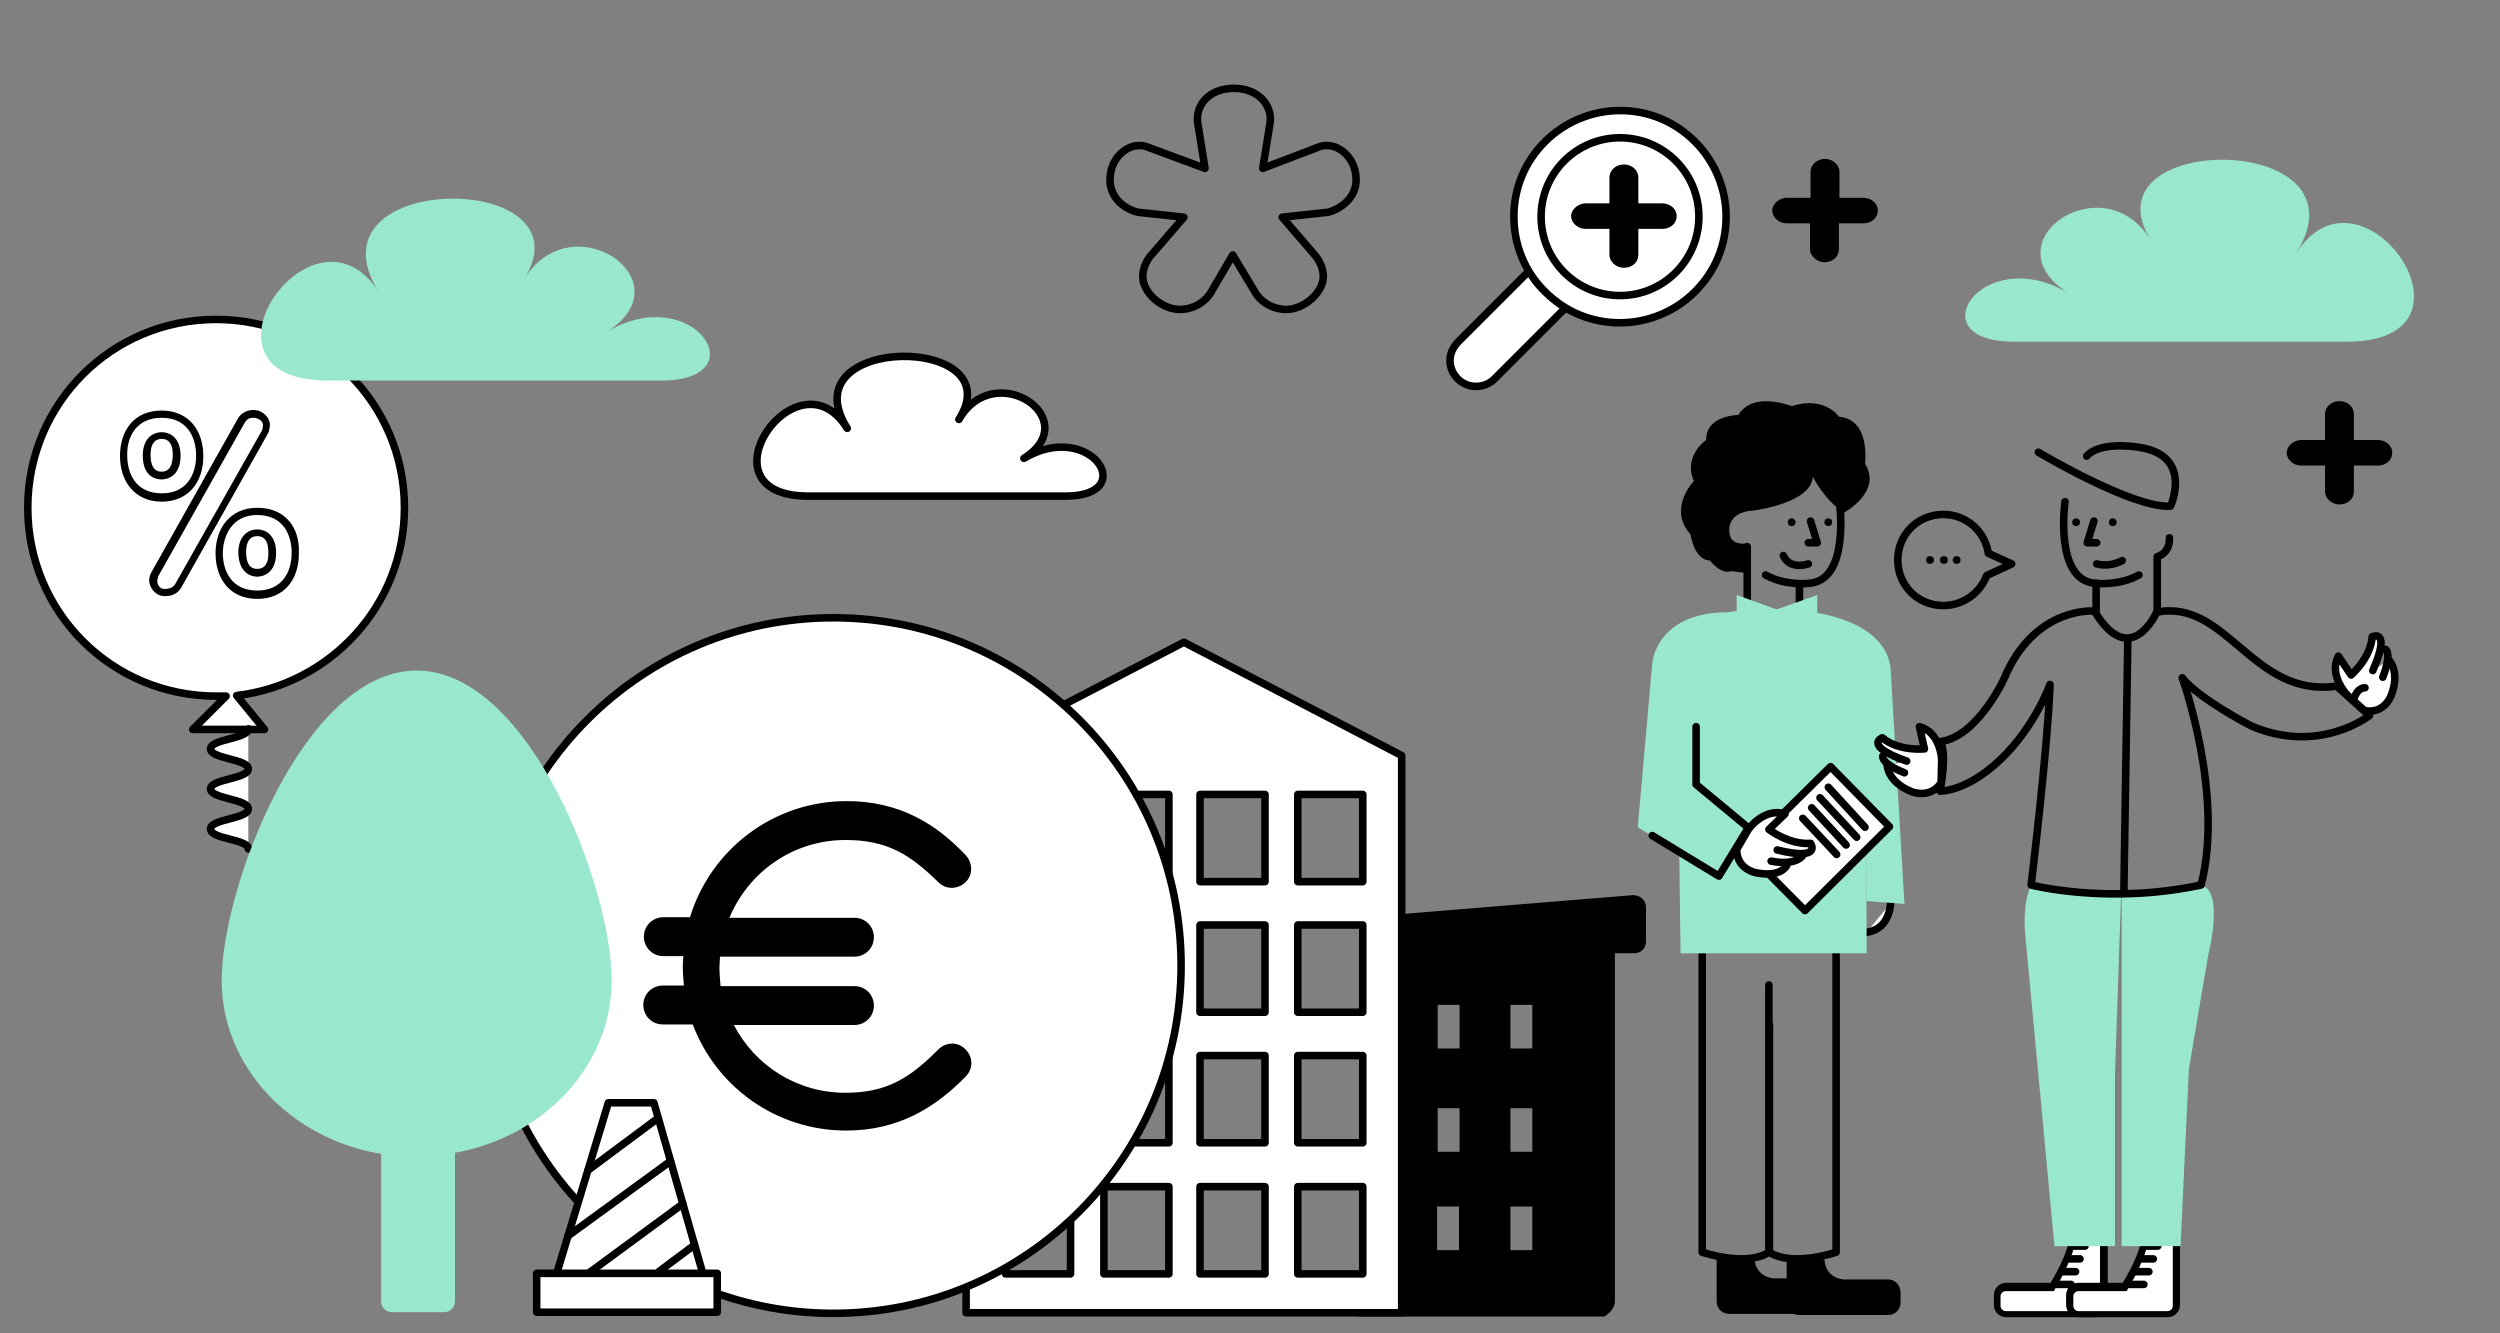 <?xml version="1.0" encoding="utf-8"?>
<!-- Generator: Adobe Illustrator 25.1.0, SVG Export Plug-In . SVG Version: 6.00 Build 0)  -->
<svg version="1.1" id="Calque_1" xmlns="http://www.w3.org/2000/svg" xmlns:xlink="http://www.w3.org/1999/xlink" x="0px" y="0px"
	 viewBox="0 0 450 240" style="enable-background:new 0 0 450 240;" xml:space="preserve">
<rect x="0" y="0" width="450" height="240" fill="#808080" stroke="none"/>
<style type="text/css">
	.st0{fill:#FFFFFF;}
	.st1{fill:none;stroke:#000000;stroke-width:1.358;stroke-linecap:round;stroke-linejoin:round;stroke-miterlimit:10;}
	.st2{fill:#9AE7D0;}
	.st3{fill:#FFFFFF;stroke:#000000;stroke-width:1.358;stroke-linecap:round;stroke-linejoin:round;stroke-miterlimit:10;}
	.st4{stroke:#000000;stroke-width:1.358;stroke-linecap:round;stroke-linejoin:round;stroke-miterlimit:10;}
</style>
<g>
	<path class="st0" d="M360.9,236.5c-0.8,0-1.5-0.7-1.5-1.5v-1.8c0-0.8,0.7-1.5,1.5-1.5h8.5l0.2-0.4c0.1-0.2,3.1-5,3.5-8.6h5.5V235
		c0,0.8-0.7,1.5-1.5,1.5H360.9L360.9,236.5z"/>
	<path d="M378,223.4v9.9v1.8c0,0.5-0.5,0.9-0.9,0.9H361c-0.5,0-0.9-0.5-0.9-0.9v-1.8c0-0.5,0.5-0.9,0.9-0.9h8h0.7l0.4-0.7
		c0.1-0.2,2.8-4.6,3.5-8.3h4.5 M379.3,222h-6.7c-0.1,3.5-3.5,8.9-3.5,8.9h-8c-1.3,0-2.2,1.1-2.2,2.2v1.8c0,1.3,1.1,2.2,2.2,2.2h16.1
		c1.3,0,2.2-1.1,2.2-2.2v-1.8V222H379.3z"/>
</g>
<line class="st1" x1="377.8" y1="222" x2="377.8" y2="219"/>
<line class="st1" x1="374.4" y1="222" x2="374.4" y2="219"/>
<line class="st1" x1="375.3" y1="224.3" x2="373.1" y2="224.3"/>
<line class="st1" x1="374.4" y1="226.6" x2="372.3" y2="226.6"/>
<line class="st1" x1="373.6" y1="228.9" x2="371.2" y2="228.9"/>
<line class="st1" x1="372.8" y1="231.2" x2="370.3" y2="231.2"/>
<g>
	<path class="st0" d="M374.1,236.5c-0.8,0-1.5-0.7-1.5-1.5v-1.8c0-0.8,0.7-1.5,1.5-1.5h8.5l0.2-0.4c0.1-0.2,3.1-5,3.5-8.6h5.5V235
		c0,0.8-0.7,1.5-1.5,1.5H374.1L374.1,236.5z"/>
	<path d="M391.1,223.4v9.9v1.8c0,0.5-0.5,0.9-0.9,0.9h-16.1c-0.5,0-0.9-0.5-0.9-0.9v-1.8c0-0.5,0.5-0.9,0.9-0.9h8h0.7l0.4-0.7
		c0.1-0.2,2.8-4.6,3.5-8.3h4.5 M392.4,222h-6.8c-0.1,3.5-3.5,8.9-3.5,8.9h-8c-1.3,0-2.2,1.1-2.2,2.2v1.8c0,1.3,1.1,2.2,2.2,2.2h16.1
		c1.3,0,2.2-1.1,2.2-2.2v-1.8L392.4,222L392.4,222z"/>
</g>
<line class="st1" x1="391" y1="222" x2="391" y2="219"/>
<line class="st1" x1="387.6" y1="222" x2="387.6" y2="219"/>
<line class="st1" x1="388.4" y1="224.3" x2="386.3" y2="224.3"/>
<line class="st1" x1="387.6" y1="226.6" x2="385.5" y2="226.6"/>
<line class="st1" x1="386.8" y1="228.9" x2="384.2" y2="228.9"/>
<line class="st1" x1="385.9" y1="231.2" x2="383.4" y2="231.2"/>
<path class="st2" d="M395.1,159.3l-13.2,1.9v63.1c4.6,0,10.6,0,10.6,0l1.5-31.9l3.5-20.6C397.5,171.8,400.9,158.5,395.1,159.3z"/>
<g>
	<line class="st1" x1="314.5" y1="98.4" x2="314.5" y2="109.7"/>
	<path class="st1" d="M331.1,90.3c0,0,2,14.2-5.5,14.7c0,0-4.2,0.5-7.8-1.5"/>
	<path d="M314.5,103.2v-5.4c0,0-3.1,0.6-3.2-2c0,0-0.7-3.6,4.3-3.9c0,0,10.5-1.3,10.7-6.1c0,0,2,4.1,5.6,6.5c0,0,7-3.8,3.8-8.8
		c0,0,1.1-8-4.7-8.5c0,0-2.5-3.8-8.5-1.9c0,0-6.9-2.8-9.6,1.6c0,0-5.8,0-5.8,4.5c0,0-4.2,2.9-2.2,7.4c0,0-4.8,4.9-0.6,9.6
		c0,0,0.6,4.6,3.5,4.7c0,0,1.9,2.6,3.9,1.9L314.5,103.2z"/>
	<polyline class="st1" points="325.5,97.7 327.1,97.7 325.9,93.8 	"/>
	<path class="st1" d="M325.5,101.5c0,0-3.3,1.2-4.5-1.5"/>
	<circle cx="322.5" cy="94" r="0.7"/>
	<circle cx="329.1" cy="94" r="0.7"/>
	<line class="st1" x1="323.9" y1="105.5" x2="323.9" y2="109.6"/>
	<path class="st1" d="M314.5,98.4"/>
	<path class="st1" d="M314.5,98.4"/>
</g>
<path class="st3" d="M340.3,162.6c0,0-0.1,4.7-4.3,5.2"/>
<path d="M339.9,230.3h-8c0,0-3.3-0.1-3.5-3.6h-6.8v6v1.8c0,1.3,1.1,2.2,2.2,2.2h16.1c1.3,0,2.2-1.1,2.2-2.2v-1.8
	C342.1,231.3,341.1,230.3,339.9,230.3z"/>
<path d="M327.3,230.1h-8c0,0-3.3-0.1-3.5-3.6H309v6v1.8c0,1.3,1.1,2.2,2.2,2.2h16.1c1.3,0,2.2-1.1,2.2-2.2v-1.9
	C329.7,231.1,328.6,230.1,327.3,230.1z"/>
<path class="st1" d="M330.5,171.5v39.9v14c0,0-7.9,2.7-12,0v-40.9"/>
<path class="st1" d="M306.4,171.5v39.9v14c0,0,7.9,2.7,12,0v-48.1"/>
<path class="st2" d="M310.9,110.2c0,0,7.3-1.2,15.3,0c0,0,13,1.3,14.1,10l2.5,42.5l-6.8-0.5l-0.1-18l0.1,27.4h-33.5l-0.4-30.4
	l13.2,10.1l-5.4,6.9l-15.1-9.3l2.6-29.5C297.4,119.4,298,110.3,310.9,110.2z"/>
<path class="st1" d="M313.1,109.7"/>
<path class="st1" d="M313.1,109.7"/>
<g>
	<g>
		<line class="st1" x1="278" y1="52.6" x2="265.7" y2="64.9"/>
		<path class="st3" d="M281.8,55.4L269,68.2c-1.8,1.8-4.8,1.8-6.6,0c-0.9-0.9-1.4-2.1-1.4-3.3s0.5-2.3,1.4-3.3l12.8-12.8"/>
	</g>
	<path class="st3" d="M272.5,39c0-5.2,2-9.9,5.6-13.5s8.5-5.6,13.5-5.6c5.2,0,9.9,2,13.5,5.6s5.6,8.5,5.6,13.5c0,5.2-2,9.9-5.6,13.5
		l0,0l0,0c-3.6,3.6-8.5,5.6-13.5,5.6c-5.2,0-9.9-2-13.5-5.6C274.5,49,272.5,44.1,272.5,39z"/>
	<circle class="st3" cx="291.6" cy="39" r="14.2"/>
</g>
<path class="st3" d="M72.8,91.4c0-18.7-15.1-33.9-33.9-33.9S5,72.6,5,91.4s15.1,33.9,33.9,33.9c0.6,0,1.2,0,1.8,0l-6,6h12.9l-5-6.1
	C59.5,123.2,72.8,108.9,72.8,91.4z"/>
<path class="st4" d="M244.7,236.3h43.9c0.8-0.6,1.4-1.3,1.4-2v-63.4h4.2c0.8,0,1.4-0.6,1.4-1.4v-6.2c0-0.4-0.1-0.7-0.5-1.1
	c-0.2-0.2-0.7-0.4-1.1-0.4l-42.9,3.5 M263.3,216.5v9.2H258v-9.2H263.3z M258.1,208v-9.2h5.3v9.2H258.1z M258.1,189.4v-9.2h5.3v9.2
	H258.1z M276.5,216.5v9.2h-5.3v-9.2H276.5z M271.2,208v-9.2h5.3v9.2H271.2z M271.2,189.4v-9.2h5.3v9.2H271.2z"/>
<path class="st3" d="M252.3,236.3h-78.4V136l39.2-20.4l39.2,20.4L252.3,236.3L252.3,236.3z M245.3,143h-11.7v15.7h11.7V143z
	 M227.7,143H216v15.7h11.7V143z M210.4,143h-11.7v15.7h11.7V143z M192.7,143H181v15.7h11.7V143z M245.3,166.5h-11.7v15.7h11.7V166.5
	z M227.7,166.5H216v15.7h11.7V166.5z M210.4,166.5h-11.7v15.7h11.7V166.5z M192.7,166.5H181v15.7h11.7V166.5z M245.3,190h-11.7v15.7
	h11.7V190z M227.7,190H216v15.7h11.7V190z M210.4,190h-11.7v15.7h11.7V190z M192.7,190H181v15.7h11.7V190z M245.3,213.6h-11.7v15.7
	h11.7V213.6z M227.7,213.6H216v15.7h11.7V213.6z M210.4,213.6h-11.7v15.7h11.7V213.6z M192.7,213.6H181v15.7h11.7V213.6z"/>
<g>
	<circle class="st3" cx="150" cy="173.8" r="62.6"/>
	<path d="M152.4,144.2c-13.3,0-24.5,8.8-28.2,20.9h-4.8c-1.9,0-3.5,1.5-3.5,3.5c0,1.9,1.5,3.5,3.5,3.5h3.6c0,0.6-0.1,1.2-0.1,1.8
		c0,1.2,0.1,2.3,0.2,3.5h-3.8c-1.9,0-3.5,1.5-3.5,3.5c0,1.9,1.5,3.5,3.5,3.5h5.4c4.2,11.2,15,19.1,27.6,19.1
		c9.5,0,16.1-4.2,21.5-9.7c1.4-1.4,1.4-3.5,0-4.9c-1.3-1.4-3.5-1.4-4.9,0l0,0c-4.9,4.9-9,7.8-16.7,7.8c-8.8,0-16.3-4.9-20.1-12.2
		h21.7c1.9,0,3.5-1.5,3.5-3.5c0-1.9-1.5-3.5-3.5-3.5h-24.1c-0.1-1.2-0.2-2.3-0.2-3.5c0-0.6,0.1-1.2,0.1-1.8h24.2
		c1.9,0,3.5-1.5,3.5-3.5c0-1.9-1.5-3.5-3.5-3.5h-22.5c3.4-8.2,11.4-14,20.9-14c7.6,0,11.7,2.7,16.7,7.6c1.4,1.4,3.5,1.3,4.9,0
		c1.4-1.4,1.3-3.5,0-4.9l0,0C168.5,148.3,161.9,144.2,152.4,144.2z"/>
</g>
<polyline class="st1" points="305.3,130.8 305.3,141.2 314.7,149 "/>
<polyline class="st1" points="297.4,150.4 309.4,157.7 314.7,149 "/>
<g>
	<polygon class="st3" points="126.7,229.9 117.7,198.5 109.5,198.5 100,229.9 	"/>
	<rect x="96.6" y="229.2" class="st3" width="32.5" height="7"/>
	<line class="st1" x1="118.4" y1="201.3" x2="105.9" y2="210.6"/>
	<line class="st1" x1="120.7" y1="209" x2="102.2" y2="222.5"/>
	<line class="st1" x1="122.9" y1="216.7" x2="105.9" y2="229.2"/>
	<line class="st1" x1="125" y1="224.1" x2="118.7" y2="228.8"/>
</g>
<path class="st2" d="M365.6,159.4c-1.6,3.2-1.1,8.4-1.1,8.4l5.3,56.5c5.2,0,10.9,0,10.9,0v-31.1l1.1-32.3l-16.3-1.6"/>
<path class="st1" d="M371.7,90.3c0,0-2,14.2,5.5,14.7c0,0,4.2,0.5,7.8-1.5"/>
<polyline class="st1" points="377.4,97.7 375.7,97.7 376.9,93.8 "/>
<path class="st1" d="M377.4,101.5c0,0,2.2,0.7,4.6-0.6"/>
<circle cx="380.3" cy="94" r="0.7"/>
<circle cx="373.7" cy="94" r="0.7"/>
<line class="st1" x1="377.3" y1="105" x2="377.3" y2="109.9"/>
<path class="st1" d="M388.3,110.2v-10c0,0,2.3-0.5,2.2-3.4"/>
<path class="st1" d="M349.2,133.5c1.4,1.8,0,8.9,0,8.9s4.7,0.2,10.9-5.7s8.9-13.5,8.9-13.5c-0.4,11.5-3.4,36.1-3.4,36.1
	s13.8,3.6,30.6,0c4.2-16.3-3.4-37.3-3.4-37.3c3.1,3.9,12.5,8.7,12.5,8.7c12.2,5.2,21.2-1.9,21.2-1.9l-5.9-5.3
	c-15.1,2.2-19.8-15.8-32.4-13.3c0,0-4.7,10.6-11.2-0.2c0,0-10.2-1-15.9,11.3C361.2,121.4,356.1,132.7,349.2,133.5"/>
<path class="st1" d="M366.9,81.4c0,0,17.1,10.2,23.8,9.7c0,0,4.2-9.2-5.8-10.6c0,0-6.8-1.2-9.3,1.6"/>
<g>
	<path class="st3" d="M343.2,137c-7.9-2.8-4.4-4.2-4.4-4.2c3,2.5,7.6,2,7.6,2l-0.9-4c3.8,1,4,5.9,4,5.9l-0.1,4.2
		c-2,3-5.3,1.6-5.3,1.6c-4.3-1.7-4.4-4.7-4.4-4.7"/>
	<path class="st3" d="M342.8,139.1c-4.3-1.7-3.9-3-3.9-3"/>
</g>
<g>
	<path class="st3" d="M430,118.8c0,0,2.1,2.1,0.4,6.4c0,0-1.2,3.4-4.8,2.7l-3.1-2.8c0,0-3.4-3.5-1.6-7l2.3,3.4c0,0,3.5-3,3.8-6.9
		c0,0,3.5-1.6,0.1,6.1"/>
	<path class="st3" d="M429.4,116.9c0,0,1.2,0.6-0.5,5"/>
</g>
<line class="st1" x1="383" y1="115.6" x2="382.3" y2="160.2"/>
<g>
	<g>
		<path class="st0" d="M46.3,107c-5,0-6.8-3.9-6.8-7.5c0-4.6,2.7-7.5,6.8-7.5s6.8,2.9,6.8,7.5C53.3,103.1,51.4,107,46.3,107z
			 M46.3,95.8c-0.8,0-2.7,0.4-2.7,3.5c0,3.3,1.6,3.8,2.7,3.8c1.1,0,2.7-0.5,2.7-3.8C49,96.2,47.2,95.8,46.3,95.8z M29.8,106.8
			c-0.2,0-0.6,0-0.8-0.1c-1.1-0.4-1.6-1.6-1.4-2.7l0.2-0.5l15.7-27.8c0.5-0.7,1.2-1.2,2.1-1.2c0.2,0,0.6,0,0.8,0.1
			c0.9,0.2,1.9,1.2,1.5,2.3c0,0.2-0.1,0.6-0.2,0.7l-15.7,28C31.5,106.3,30.7,106.8,29.8,106.8z M29.1,89.5c-4.1,0-6.8-2.9-6.8-7.5
			c0-3.6,1.8-7.5,6.8-7.5s6.8,3.9,6.8,7.5C35.9,86.6,33.2,89.5,29.1,89.5z M29.1,78.3c-0.8,0-2.7,0.4-2.7,3.5c0,3.3,1.6,3.8,2.7,3.8
			s2.7-0.5,2.7-3.8C31.7,78.7,29.8,78.3,29.1,78.3z"/>
		<path d="M45.6,75.2L45.6,75.2c0.2,0,0.5,0,0.6,0.1c0.7,0.2,1.3,0.8,1.1,1.5v0.1c0,0.1-0.1,0.4-0.1,0.5l-15.7,27.8
			c-0.5,0.7-1.3,0.8-1.6,0.8c-0.2,0-0.4,0-0.6,0c-0.7-0.2-1.2-1.1-0.9-1.9l0.1-0.4L44.1,76C44.5,75.4,44.9,75.2,45.6,75.2
			 M29.1,75.2c4.6,0,6.2,3.5,6.2,6.8s-1.6,6.8-6.2,6.8s-6.2-3.5-6.2-6.8C22.8,78.7,24.5,75.2,29.1,75.2 M29.1,86.3
			c0.8,0,3.4-0.4,3.4-4.3c0-3.1-1.8-4.2-3.4-4.2s-3.4,1.1-3.4,4.2C25.7,86,28.3,86.3,29.1,86.3 M46.3,92.7c4.6,0,6.2,3.5,6.2,6.8
			s-1.6,6.8-6.2,6.8s-6.2-3.5-6.2-6.8C40.2,96.2,41.9,92.7,46.3,92.7 M46.3,103.8c0.8,0,3.4-0.4,3.4-4.3c0-3.1-1.8-4.2-3.4-4.2
			c-1.6,0-3.4,1.1-3.4,4.2C43,103.5,45.6,103.8,46.3,103.8 M45.6,73.8c-1.1,0-2.1,0.5-2.7,1.4l-15.7,27.9l-0.2,0.5
			c-0.5,1.5,0.4,3.1,1.9,3.6c0.4,0.1,0.6,0.1,0.9,0.1c1.2,0,2.2-0.5,2.8-1.5l15.7-27.9c0.1-0.2,0.2-0.6,0.2-0.8
			c0.4-1.4-0.6-2.7-2-3.2C46.2,73.9,46,73.8,45.6,73.8L45.6,73.8z M29.1,73.9c-4.9,0-7.5,3.5-7.5,8.2c0,4.6,2.7,8.2,7.5,8.2
			s7.5-3.5,7.5-8.2S33.9,73.9,29.1,73.9L29.1,73.9z M29.1,84.9c-1.4,0-2-1.1-2-3.1c0-1.8,0.7-2.8,2-2.8c1.4,0,2,1.1,2,2.8
			C31.1,83.9,30.4,84.9,29.1,84.9L29.1,84.9z M46.3,91.4c-4.8,0-7.5,3.6-7.5,8.2s2.6,8.2,7.5,8.2s7.5-3.5,7.5-8.2
			C54,94.9,51.3,91.4,46.3,91.4L46.3,91.4z M46.3,102.4c-1.4,0-2-1.1-2-3.1c0-1.8,0.7-2.8,2-2.8c1.4,0,2,1.1,2,2.8
			C48.4,101.3,47.7,102.4,46.3,102.4L46.3,102.4z"/>
	</g>
</g>
<path class="st3" d="M191.8,89.3c-30.1,0-34.6,0-46.3,0c-20.4,0-2-26.7,7-12.2c-10.7-17,29.9-17,20.1-1.6c6.5-11.2,22.8,0,11.7,7
	C196.3,75.4,205.3,89.3,191.8,89.3z"/>
<path class="st3" d="M218.8,101.7"/>
<g>
	<path class="st0" d="M44.7,131.2c0,1.8-6.8,1.8-6.8,3.6s6.8,1.8,6.8,3.6s-6.8,1.8-6.8,3.6s6.8,1.8,6.8,3.6s-6.8,1.8-6.8,3.6
		c0,1.9,6.8,1.8,6.8,3.6"/>
	<path class="st1" d="M44.7,131.2c0,1.8-6.8,1.8-6.8,3.6s6.8,1.8,6.8,3.6s-6.8,1.8-6.8,3.6s6.8,1.8,6.8,3.6s-6.8,1.8-6.8,3.6
		c0,1.9,6.8,1.8,6.8,3.6"/>
</g>
<path class="st2" d="M75,120.7c-20.3,0-35.1,39.1-35.1,55.8c0,15.5,12.4,28.5,28.7,31.2v26.5c0,1.2,0.9,2,2,2h9.3c1.2,0,2-0.9,2-2
	v-26.7c16.1-2.9,28.2-15.7,28.2-31.1C110.1,159.8,95.3,120.7,75,120.7z"/>
<path class="st2" d="M119,68.5c-39,0-44.9,0-60,0c-26.5,0-2.6-34.4,9.2-15.9c-13.9-22.1,38.8-22.1,26-2.1c8.5-14.4,29.5,0,15.1,9.2
	C124.8,50.5,136.6,68.5,119,68.5z"/>
<path class="st2" d="M362.5,61.5c39,0,44.9,0,60,0c26.5,0,2.6-34.4-9.2-15.9c13.9-22.1-38.8-22.1-26-2.1c-8.5-14.4-29.5,0-15.1,9.2
	C356.8,43.6,344.9,61.5,362.5,61.5z"/>
<g>
	<path class="st1" d="M237.8,26.3c0.4-0.1,0.6-0.1,1.1-0.1c2.3,0,5.2,2.3,5.2,6.2c0,2.8-2.2,5-5,5.8l-8.3,0.9l5.6,6.5
		c1.1,1.2,1.8,2.7,1.8,4.2c0,2.7-3.3,5.9-6.7,5.9c-2.3,0-4.3-1.2-5.4-2.8l-4.2-7l-4.1,7c-1.1,1.6-3.1,2.8-5.4,2.8
		c-3.4,0-6.7-3.1-6.7-5.9c0-1.5,0.7-3.1,1.8-4.2l5.6-6.5l-8.3-0.9c-2.8-0.7-5-2.9-5-5.8c0-3.8,2.8-6.2,5.2-6.2c0.4,0,0.7,0,1.1,0.1
		l10.8,4l-1.3-8.1c-0.5-3.1,1.9-6.3,6.5-6.3s7,3.3,6.5,6.3l-1.3,8.1L237.8,26.3z"/>
</g>
<g>
	<path d="M325.9,40.2h-4.3c-1.4,0-2.6-1.1-2.6-2.3s1.3-2.3,2.6-2.3h4.3v-4.7c0-1.2,1.1-2.3,2.6-2.3c1.4,0,2.6,1.1,2.6,2.3v4.7h4.3
		c1.3,0,2.6,0.9,2.6,2.3c0,1.3-1.1,2.3-2.6,2.3H331v4.7c0,1.3-1.1,2.3-2.6,2.3c-1.4,0-2.6-1.2-2.6-2.3v-4.7H325.9z"/>
</g>
<g>
	<path d="M289.7,41.2h-4.3c-1.4,0-2.6-1.1-2.6-2.3s1.3-2.3,2.6-2.3h4.3v-4.7c0-1.2,1.1-2.3,2.6-2.3s2.6,1.1,2.6,2.3v4.7h4.3
		c1.3,0,2.6,0.9,2.6,2.3c0,1.3-1.1,2.3-2.6,2.3h-4.3v4.7c0,1.3-1.1,2.3-2.6,2.3s-2.6-1.2-2.6-2.3V41.2z"/>
</g>
<g>
	<path d="M418.5,83.8h-4.3c-1.4,0-2.6-1.1-2.6-2.3s1.3-2.3,2.6-2.3h4.3v-4.7c0-1.2,1.1-2.3,2.6-2.3s2.6,1.1,2.6,2.3v4.7h4.3
		c1.3,0,2.6,0.9,2.6,2.3c0,1.3-1.1,2.3-2.6,2.3h-4.3v4.7c0,1.3-1.1,2.3-2.6,2.3s-2.6-1.2-2.6-2.3V83.8z"/>
</g>
<g>
	<polygon class="st3" points="324.9,163.9 314.2,153.1 329.5,138 340.1,148.8 	"/>
	<line class="st1" x1="329.1" y1="141.7" x2="335.7" y2="148.9"/>
	<line class="st1" x1="327.6" y1="143.6" x2="334.2" y2="150.7"/>
	<line class="st1" x1="326.1" y1="145.4" x2="332.3" y2="152.1"/>
	<line class="st1" x1="324.5" y1="147.3" x2="330.6" y2="153.8"/>
</g>
<g>
	<path class="st3" d="M321.6,155.8c0,0-1,2.2-5.5,1.3c0,0-3.5-0.6-3.5-4.2l2.1-3.6c0,0,2.8-4,6.6-2.8l-2.9,2.8c0,0,3.6,2.8,7.5,2.5
		c0,0,2.2,3.2-6,1.2"/>
	<path class="st3" d="M324.5,154c0,0-1.2,1.9-5.7,1"/>
</g>
<path class="st1" d="M363.3,100.9"/>
<path class="st1" d="M362.1,101.5l-4.2-1.9c-0.6-4-4-7-8.1-7c-4.6,0-8.2,3.6-8.2,8.2s3.6,8.2,8.2,8.2c3.5,0,6.6-2.2,7.8-5.4
	L362.1,101.5z"/>
<g>
	<circle cx="347.4" cy="100.8" r="0.7"/>
	<circle cx="349.9" cy="100.8" r="0.7"/>
	<circle cx="352.2" cy="100.8" r="0.7"/>
</g>
<path class="st2" d="M310,110.3"/>
<polygon class="st2" points="312.6,107.1 312.6,111.1 327.1,111.1 327.1,107.1 319.8,109.7 "/>
<path class="st3" d="M425.7,123.8c0,0-1.4-0.2-2.1,2.3"/>
</svg>
